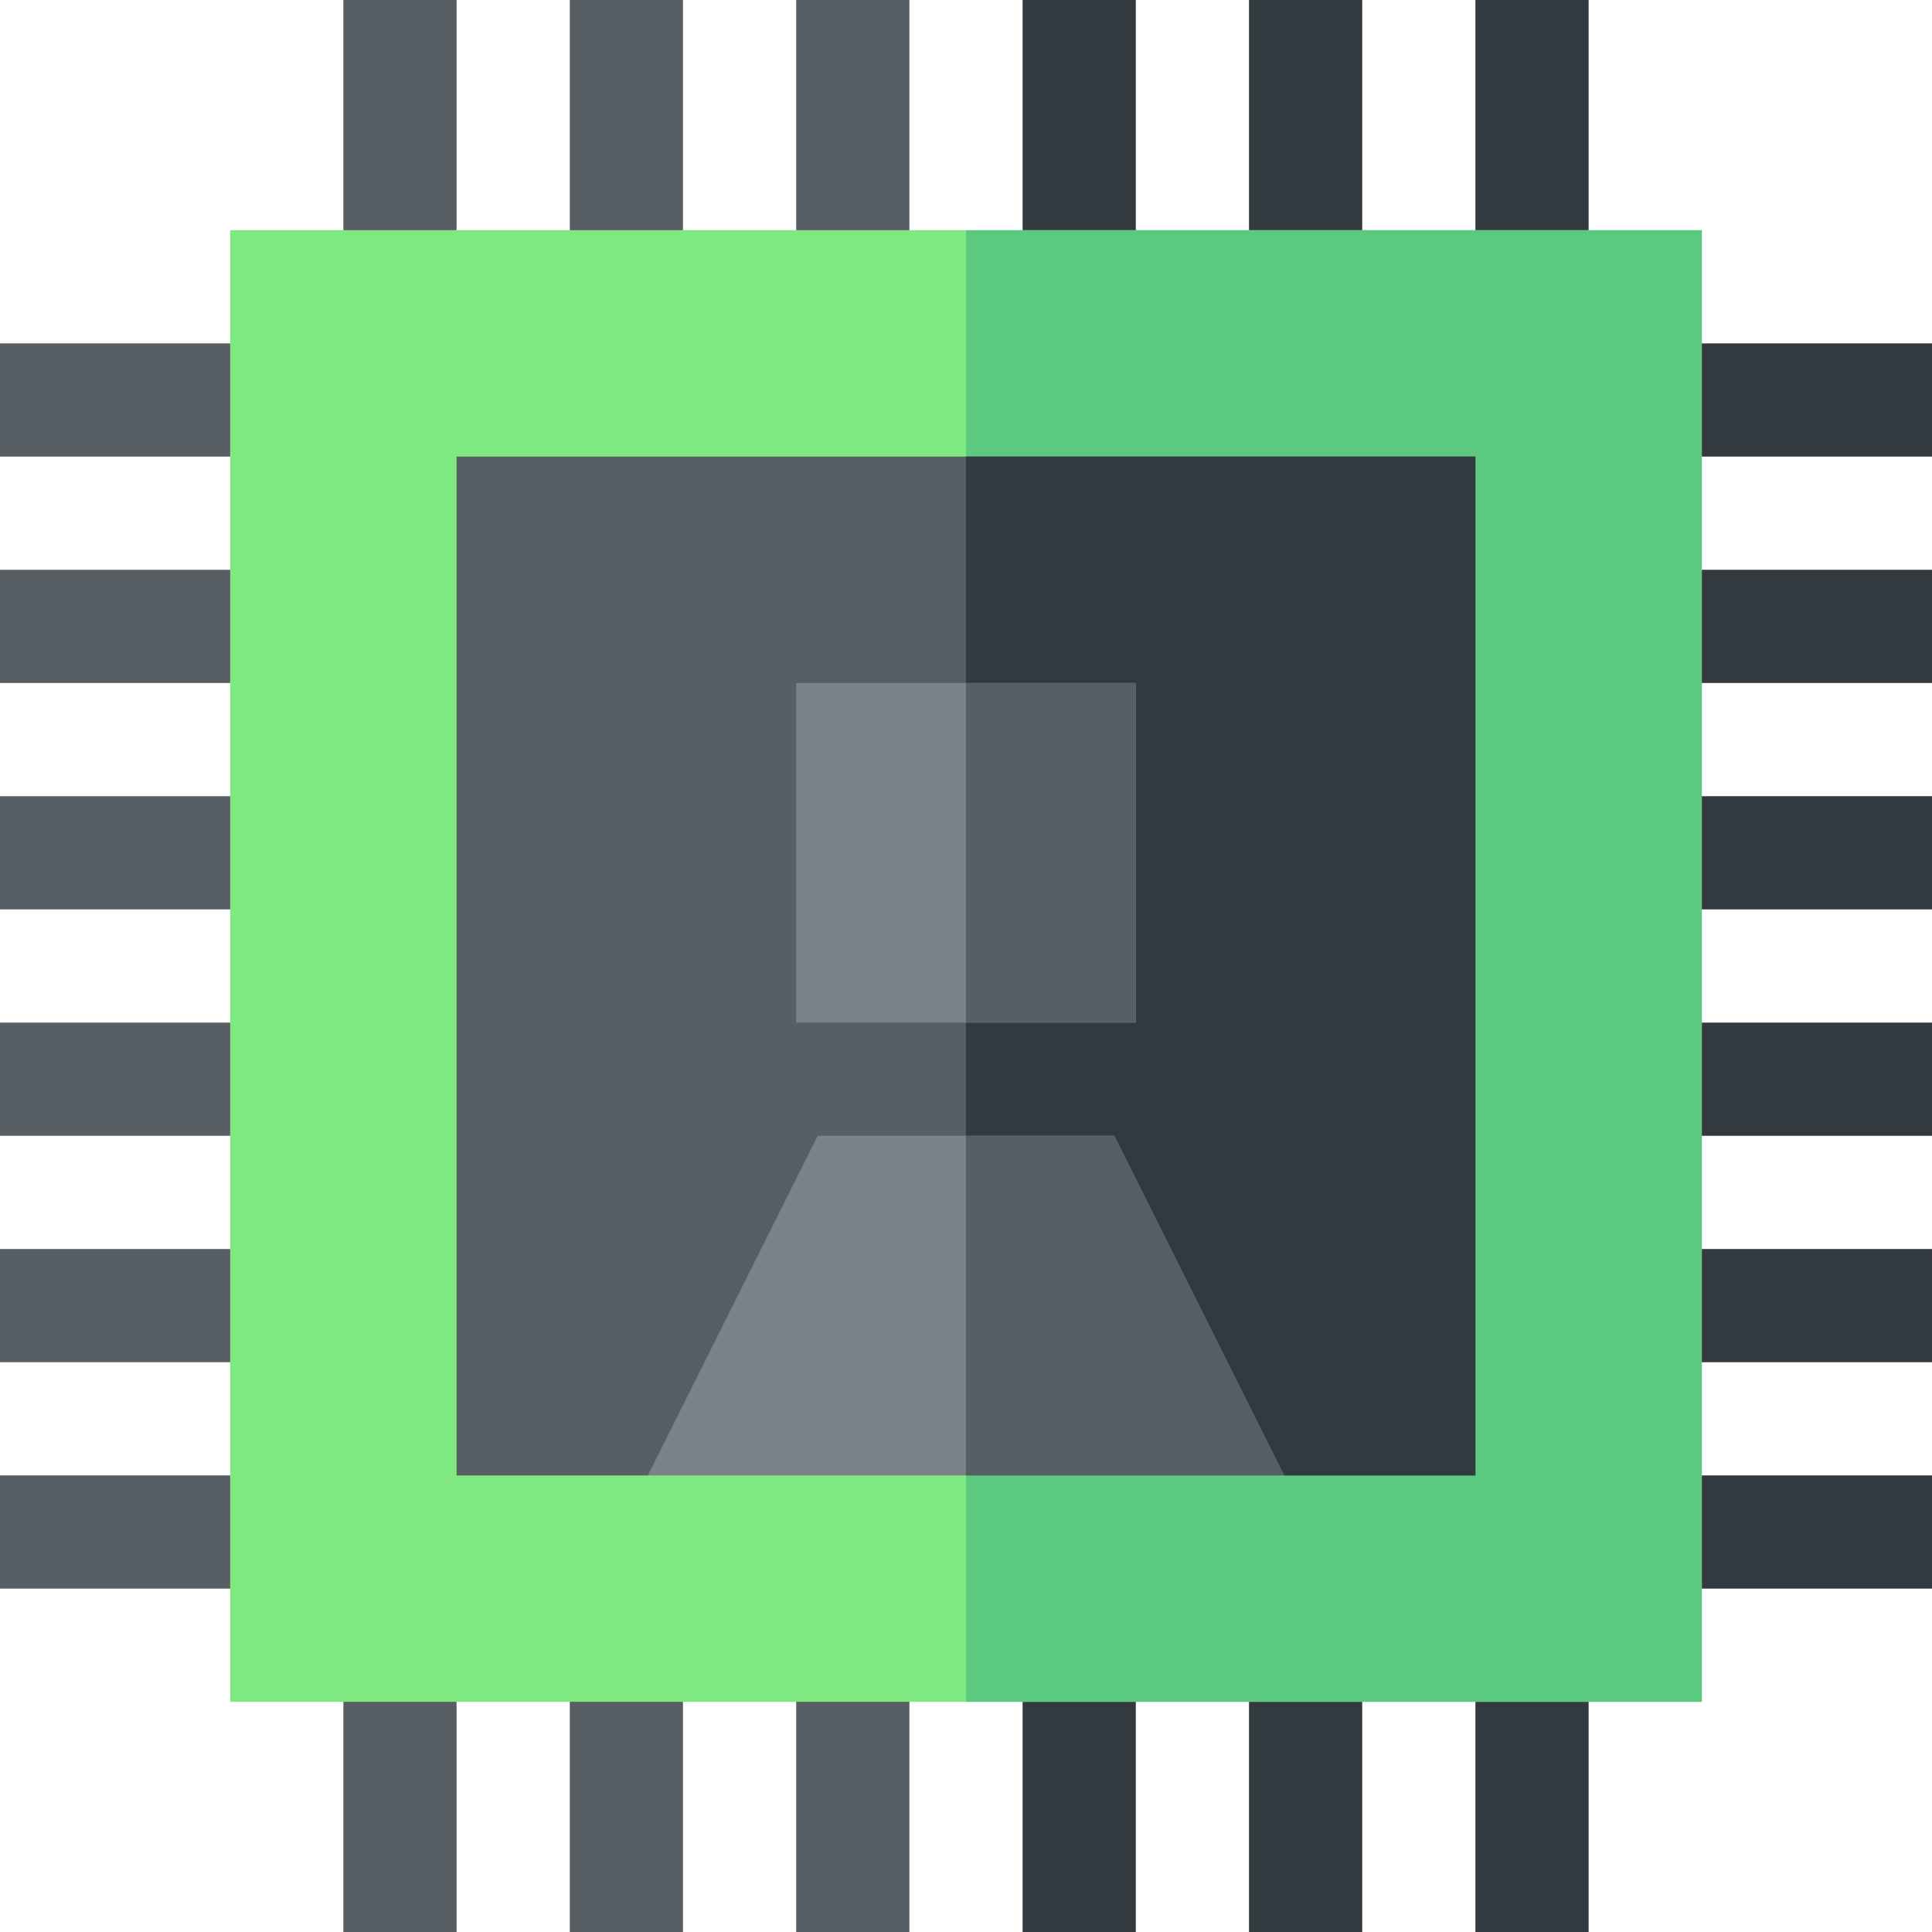 <svg height="512pt" viewBox="0 0 512 512" width="512pt" xmlns="http://www.w3.org/2000/svg"><g fill="#32393f"><path d="m271 0h30v76h-30zm0 0"/><path d="m331 0h30v76h-30zm0 0"/><path d="m391 0h30v76h-30zm0 0"/><path d="m271 436h30v76h-30zm0 0"/><path d="m331 436h30v76h-30zm0 0"/><path d="m391 436h30v76h-30zm0 0"/><path d="m436 391h76v30h-76zm0 0"/><path d="m436 211h76v30h-76zm0 0"/><path d="m436 151h76v30h-76zm0 0"/><path d="m436 91h76v30h-76zm0 0"/><path d="m436 271h76v30h-76zm0 0"/><path d="m436 331h76v30h-76zm0 0"/></g><path d="m91 0h30v76h-30zm0 0" fill="#575f64"/><path d="m211 0h30v76h-30zm0 0" fill="#575f64"/><path d="m151 0h30v76h-30zm0 0" fill="#575f64"/><path d="m91 436h30v76h-30zm0 0" fill="#575f64"/><path d="m211 436h30v76h-30zm0 0" fill="#575f64"/><path d="m151 436h30v76h-30zm0 0" fill="#575f64"/><path d="m0 391h76v30h-76zm0 0" fill="#575f64"/><path d="m0 211h76v30h-76zm0 0" fill="#575f64"/><path d="m0 151h76v30h-76zm0 0" fill="#575f64"/><path d="m0 91h76v30h-76zm0 0" fill="#575f64"/><path d="m0 271h76v30h-76zm0 0" fill="#575f64"/><path d="m0 331h76v30h-76zm0 0" fill="#575f64"/><path d="m61 61v390h390v-390zm0 0" fill="#7fe881"/><path d="m256 61h195v390h-195zm0 0" fill="#5bc980"/><path d="m391 121v270h-50.699l-42.602-18.301-21-41.699h-41.398l-15.898 31.801-47.703 28.199h-50.699v-270zm0 0" fill="#575f64"/><path d="m391 121v270h-50.699l-42.602-18.301-21-41.699h-20.699v-210zm0 0" fill="#32393f"/><path d="m295.301 301h-78.602l-45 90h168.602zm0 0" fill="#7c8388"/><path d="m211 181v90h90v-90zm0 0" fill="#7c8388"/><path d="m256 181h45v90h-45zm0 0" fill="#575f64"/><path d="m340.301 391h-84.301v-90h39.301zm0 0" fill="#575f64"/></svg>